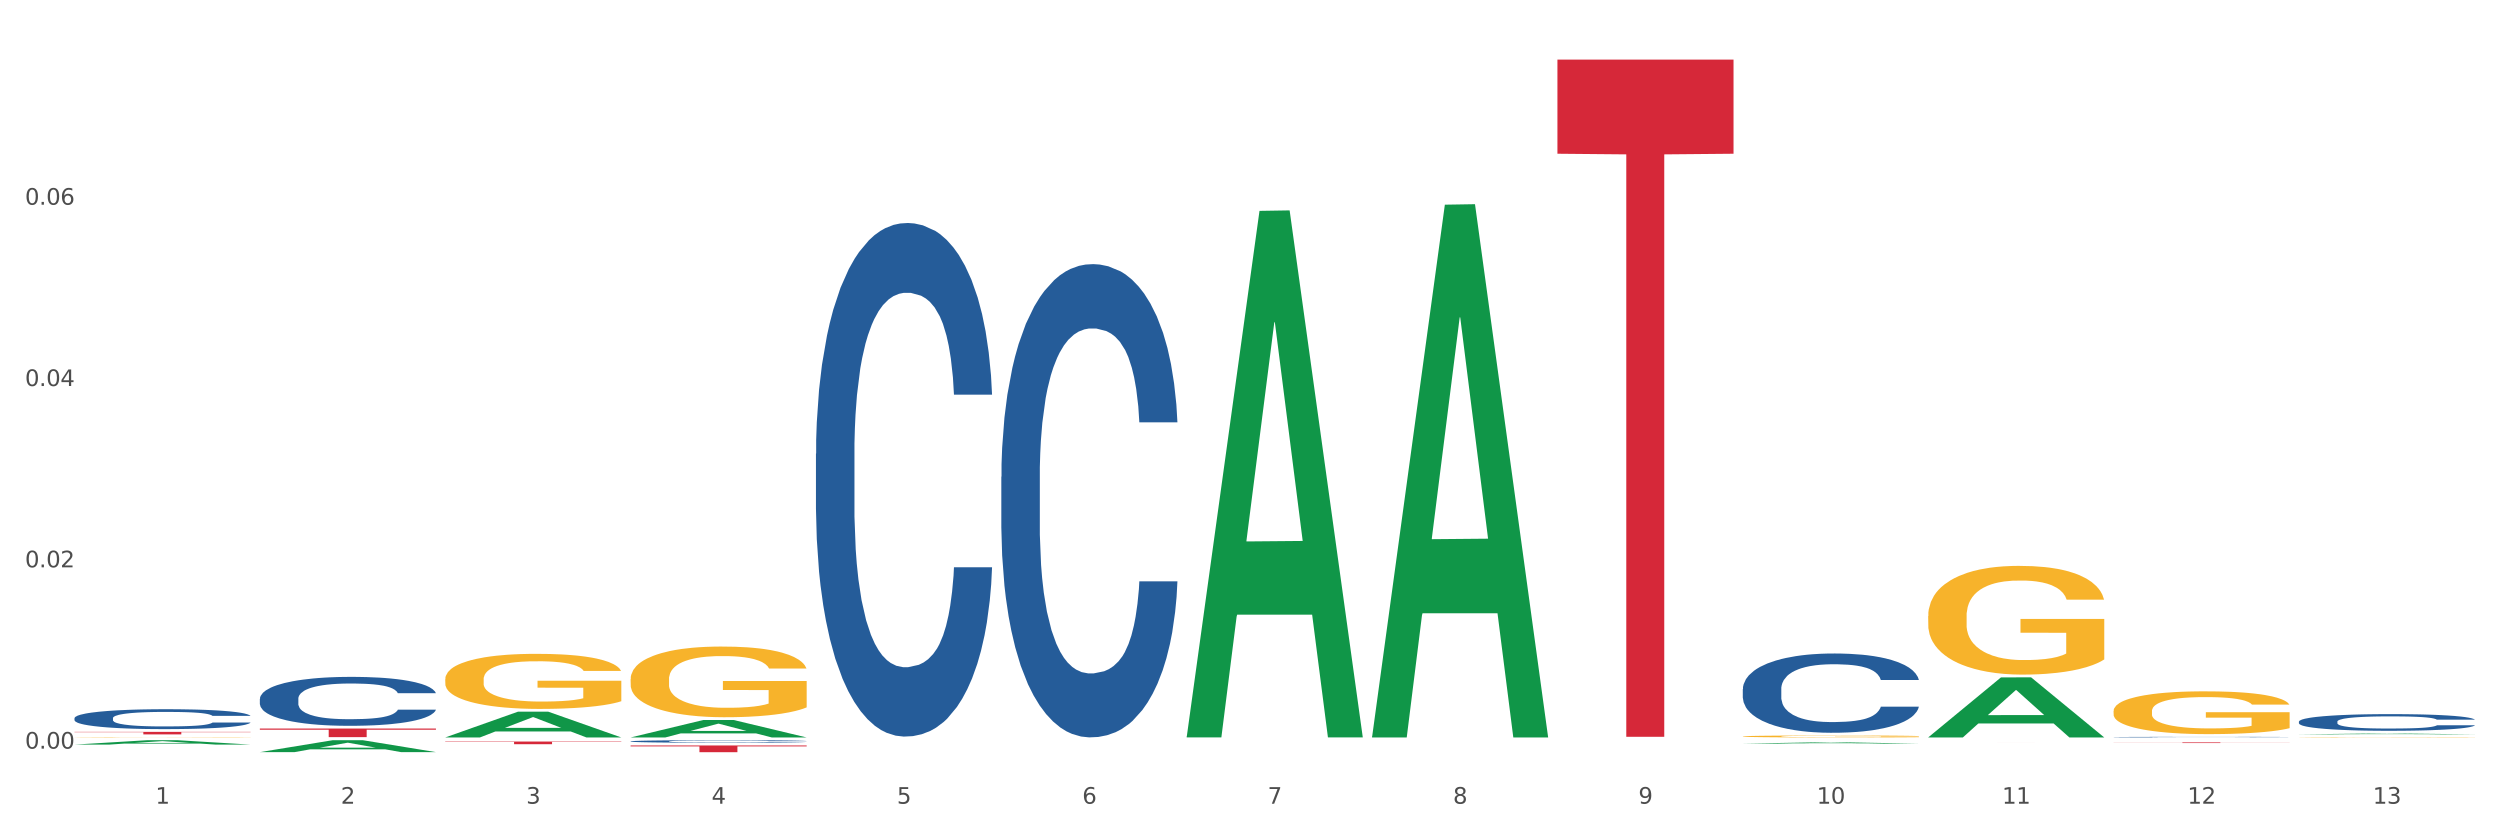 <?xml version="1.0" encoding="utf-8" standalone="no"?>
<!DOCTYPE svg PUBLIC "-//W3C//DTD SVG 1.1//EN"
  "http://www.w3.org/Graphics/SVG/1.1/DTD/svg11.dtd">
<svg xmlns:xlink="http://www.w3.org/1999/xlink" width="1080pt" height="360pt" viewBox="0 0 1080 360" xmlns="http://www.w3.org/2000/svg" version="1.1">
 <rect x="0" y="0" width="1080" height="360" fill="#333333" stroke="none"/>
 <defs>
  <style type="text/css">*{stroke-linejoin: round; stroke-linecap: butt}</style>
 </defs>
 <g id="figure_1">
  <g id="patch_1">
   <path d="M 0 360 
L 1080 360 
L 1080 0 
L 0 0 
z
" style="fill: #ffffff; stroke: #ffffff; stroke-linejoin: miter"/>
  </g>
  <g id="axes_1">
   <g id="matplotlib.axis_1">
    <g id="xtick_1">
     <g id="text_1">
      <!-- 1 -->
      <g style="fill: #4d4d4d" transform="translate(67.159 347.204) scale(0.096 -0.096)">
       <defs>
        <path id="DejaVuSans-31" d="M 794 531 
L 1825 531 
L 1825 4091 
L 703 3866 
L 703 4441 
L 1819 4666 
L 2450 4666 
L 2450 531 
L 3481 531 
L 3481 0 
L 794 0 
L 794 531 
z
" transform="scale(0.016)"/>
       </defs>
       <use xlink:href="#DejaVuSans-31"/>
      </g>
     </g>
    </g>
    <g id="xtick_2">
     <g id="text_2">
      <!-- 2 -->
      <g style="fill: #4d4d4d" transform="translate(147.238 347.204) scale(0.096 -0.096)">
       <defs>
        <path id="DejaVuSans-32" d="M 1228 531 
L 3431 531 
L 3431 0 
L 469 0 
L 469 531 
Q 828 903 1448 1529 
Q 2069 2156 2228 2338 
Q 2531 2678 2651 2914 
Q 2772 3150 2772 3378 
Q 2772 3750 2511 3984 
Q 2250 4219 1831 4219 
Q 1534 4219 1204 4116 
Q 875 4013 500 3803 
L 500 4441 
Q 881 4594 1212 4672 
Q 1544 4750 1819 4750 
Q 2544 4750 2975 4387 
Q 3406 4025 3406 3419 
Q 3406 3131 3298 2873 
Q 3191 2616 2906 2266 
Q 2828 2175 2409 1742 
Q 1991 1309 1228 531 
z
" transform="scale(0.016)"/>
       </defs>
       <use xlink:href="#DejaVuSans-32"/>
      </g>
     </g>
    </g>
    <g id="xtick_3">
     <g id="text_3">
      <!-- 3 -->
      <g style="fill: #4d4d4d" transform="translate(227.317 347.204) scale(0.096 -0.096)">
       <defs>
        <path id="DejaVuSans-33" d="M 2597 2516 
Q 3050 2419 3304 2112 
Q 3559 1806 3559 1356 
Q 3559 666 3084 287 
Q 2609 -91 1734 -91 
Q 1441 -91 1130 -33 
Q 819 25 488 141 
L 488 750 
Q 750 597 1062 519 
Q 1375 441 1716 441 
Q 2309 441 2620 675 
Q 2931 909 2931 1356 
Q 2931 1769 2642 2001 
Q 2353 2234 1838 2234 
L 1294 2234 
L 1294 2753 
L 1863 2753 
Q 2328 2753 2575 2939 
Q 2822 3125 2822 3475 
Q 2822 3834 2567 4026 
Q 2313 4219 1838 4219 
Q 1578 4219 1281 4162 
Q 984 4106 628 3988 
L 628 4550 
Q 988 4650 1302 4700 
Q 1616 4750 1894 4750 
Q 2613 4750 3031 4423 
Q 3450 4097 3450 3541 
Q 3450 3153 3228 2886 
Q 3006 2619 2597 2516 
z
" transform="scale(0.016)"/>
       </defs>
       <use xlink:href="#DejaVuSans-33"/>
      </g>
     </g>
    </g>
    <g id="xtick_4">
     <g id="text_4">
      <!-- 4 -->
      <g style="fill: #4d4d4d" transform="translate(307.396 347.204) scale(0.096 -0.096)">
       <defs>
        <path id="DejaVuSans-34" d="M 2419 4116 
L 825 1625 
L 2419 1625 
L 2419 4116 
z
M 2253 4666 
L 3047 4666 
L 3047 1625 
L 3713 1625 
L 3713 1100 
L 3047 1100 
L 3047 0 
L 2419 0 
L 2419 1100 
L 313 1100 
L 313 1709 
L 2253 4666 
z
" transform="scale(0.016)"/>
       </defs>
       <use xlink:href="#DejaVuSans-34"/>
      </g>
     </g>
    </g>
    <g id="xtick_5">
     <g id="text_5">
      <!-- 5 -->
      <g style="fill: #4d4d4d" transform="translate(387.475 347.204) scale(0.096 -0.096)">
       <defs>
        <path id="DejaVuSans-35" d="M 691 4666 
L 3169 4666 
L 3169 4134 
L 1269 4134 
L 1269 2991 
Q 1406 3038 1543 3061 
Q 1681 3084 1819 3084 
Q 2600 3084 3056 2656 
Q 3513 2228 3513 1497 
Q 3513 744 3044 326 
Q 2575 -91 1722 -91 
Q 1428 -91 1123 -41 
Q 819 9 494 109 
L 494 744 
Q 775 591 1075 516 
Q 1375 441 1709 441 
Q 2250 441 2565 725 
Q 2881 1009 2881 1497 
Q 2881 1984 2565 2268 
Q 2250 2553 1709 2553 
Q 1456 2553 1204 2497 
Q 953 2441 691 2322 
L 691 4666 
z
" transform="scale(0.016)"/>
       </defs>
       <use xlink:href="#DejaVuSans-35"/>
      </g>
     </g>
    </g>
    <g id="xtick_6">
     <g id="text_6">
      <!-- 6 -->
      <g style="fill: #4d4d4d" transform="translate(467.554 347.204) scale(0.096 -0.096)">
       <defs>
        <path id="DejaVuSans-36" d="M 2113 2584 
Q 1688 2584 1439 2293 
Q 1191 2003 1191 1497 
Q 1191 994 1439 701 
Q 1688 409 2113 409 
Q 2538 409 2786 701 
Q 3034 994 3034 1497 
Q 3034 2003 2786 2293 
Q 2538 2584 2113 2584 
z
M 3366 4563 
L 3366 3988 
Q 3128 4100 2886 4159 
Q 2644 4219 2406 4219 
Q 1781 4219 1451 3797 
Q 1122 3375 1075 2522 
Q 1259 2794 1537 2939 
Q 1816 3084 2150 3084 
Q 2853 3084 3261 2657 
Q 3669 2231 3669 1497 
Q 3669 778 3244 343 
Q 2819 -91 2113 -91 
Q 1303 -91 875 529 
Q 447 1150 447 2328 
Q 447 3434 972 4092 
Q 1497 4750 2381 4750 
Q 2619 4750 2861 4703 
Q 3103 4656 3366 4563 
z
" transform="scale(0.016)"/>
       </defs>
       <use xlink:href="#DejaVuSans-36"/>
      </g>
     </g>
    </g>
    <g id="xtick_7">
     <g id="text_7">
      <!-- 7 -->
      <g style="fill: #4d4d4d" transform="translate(547.634 347.204) scale(0.096 -0.096)">
       <defs>
        <path id="DejaVuSans-37" d="M 525 4666 
L 3525 4666 
L 3525 4397 
L 1831 0 
L 1172 0 
L 2766 4134 
L 525 4134 
L 525 4666 
z
" transform="scale(0.016)"/>
       </defs>
       <use xlink:href="#DejaVuSans-37"/>
      </g>
     </g>
    </g>
    <g id="xtick_8">
     <g id="text_8">
      <!-- 8 -->
      <g style="fill: #4d4d4d" transform="translate(627.713 347.204) scale(0.096 -0.096)">
       <defs>
        <path id="DejaVuSans-38" d="M 2034 2216 
Q 1584 2216 1326 1975 
Q 1069 1734 1069 1313 
Q 1069 891 1326 650 
Q 1584 409 2034 409 
Q 2484 409 2743 651 
Q 3003 894 3003 1313 
Q 3003 1734 2745 1975 
Q 2488 2216 2034 2216 
z
M 1403 2484 
Q 997 2584 770 2862 
Q 544 3141 544 3541 
Q 544 4100 942 4425 
Q 1341 4750 2034 4750 
Q 2731 4750 3128 4425 
Q 3525 4100 3525 3541 
Q 3525 3141 3298 2862 
Q 3072 2584 2669 2484 
Q 3125 2378 3379 2068 
Q 3634 1759 3634 1313 
Q 3634 634 3220 271 
Q 2806 -91 2034 -91 
Q 1263 -91 848 271 
Q 434 634 434 1313 
Q 434 1759 690 2068 
Q 947 2378 1403 2484 
z
M 1172 3481 
Q 1172 3119 1398 2916 
Q 1625 2713 2034 2713 
Q 2441 2713 2670 2916 
Q 2900 3119 2900 3481 
Q 2900 3844 2670 4047 
Q 2441 4250 2034 4250 
Q 1625 4250 1398 4047 
Q 1172 3844 1172 3481 
z
" transform="scale(0.016)"/>
       </defs>
       <use xlink:href="#DejaVuSans-38"/>
      </g>
     </g>
    </g>
    <g id="xtick_9">
     <g id="text_9">
      <!-- 9 -->
      <g style="fill: #4d4d4d" transform="translate(707.792 347.204) scale(0.096 -0.096)">
       <defs>
        <path id="DejaVuSans-39" d="M 703 97 
L 703 672 
Q 941 559 1184 500 
Q 1428 441 1663 441 
Q 2288 441 2617 861 
Q 2947 1281 2994 2138 
Q 2813 1869 2534 1725 
Q 2256 1581 1919 1581 
Q 1219 1581 811 2004 
Q 403 2428 403 3163 
Q 403 3881 828 4315 
Q 1253 4750 1959 4750 
Q 2769 4750 3195 4129 
Q 3622 3509 3622 2328 
Q 3622 1225 3098 567 
Q 2575 -91 1691 -91 
Q 1453 -91 1209 -44 
Q 966 3 703 97 
z
M 1959 2075 
Q 2384 2075 2632 2365 
Q 2881 2656 2881 3163 
Q 2881 3666 2632 3958 
Q 2384 4250 1959 4250 
Q 1534 4250 1286 3958 
Q 1038 3666 1038 3163 
Q 1038 2656 1286 2365 
Q 1534 2075 1959 2075 
z
" transform="scale(0.016)"/>
       </defs>
       <use xlink:href="#DejaVuSans-39"/>
      </g>
     </g>
    </g>
    <g id="xtick_10">
     <g id="text_10">
      <!-- 10 -->
      <g style="fill: #4d4d4d" transform="translate(784.817 347.204) scale(0.096 -0.096)">
       <defs>
        <path id="DejaVuSans-30" d="M 2034 4250 
Q 1547 4250 1301 3770 
Q 1056 3291 1056 2328 
Q 1056 1369 1301 889 
Q 1547 409 2034 409 
Q 2525 409 2770 889 
Q 3016 1369 3016 2328 
Q 3016 3291 2770 3770 
Q 2525 4250 2034 4250 
z
M 2034 4750 
Q 2819 4750 3233 4129 
Q 3647 3509 3647 2328 
Q 3647 1150 3233 529 
Q 2819 -91 2034 -91 
Q 1250 -91 836 529 
Q 422 1150 422 2328 
Q 422 3509 836 4129 
Q 1250 4750 2034 4750 
z
" transform="scale(0.016)"/>
       </defs>
       <use xlink:href="#DejaVuSans-31"/>
       <use xlink:href="#DejaVuSans-30" transform="translate(63.623 0)"/>
      </g>
     </g>
    </g>
    <g id="xtick_11">
     <g id="text_11">
      <!-- 11 -->
      <g style="fill: #4d4d4d" transform="translate(864.896 347.204) scale(0.096 -0.096)">
       <use xlink:href="#DejaVuSans-31"/>
       <use xlink:href="#DejaVuSans-31" transform="translate(63.623 0)"/>
      </g>
     </g>
    </g>
    <g id="xtick_12">
     <g id="text_12">
      <!-- 12 -->
      <g style="fill: #4d4d4d" transform="translate(944.975 347.204) scale(0.096 -0.096)">
       <use xlink:href="#DejaVuSans-31"/>
       <use xlink:href="#DejaVuSans-32" transform="translate(63.623 0)"/>
      </g>
     </g>
    </g>
    <g id="xtick_13">
     <g id="text_13">
      <!-- 13 -->
      <g style="fill: #4d4d4d" transform="translate(1025.054 347.204) scale(0.096 -0.096)">
       <use xlink:href="#DejaVuSans-31"/>
       <use xlink:href="#DejaVuSans-33" transform="translate(63.623 0)"/>
      </g>
     </g>
    </g>
    <g id="xtick_14"/>
    <g id="xtick_15"/>
    <g id="xtick_16"/>
    <g id="xtick_17"/>
    <g id="xtick_18"/>
    <g id="xtick_19"/>
    <g id="xtick_20"/>
    <g id="xtick_21"/>
    <g id="xtick_22"/>
    <g id="xtick_23"/>
    <g id="xtick_24"/>
    <g id="xtick_25"/>
   </g>
   <g id="matplotlib.axis_2">
    <g id="ytick_1">
     <g id="text_14">
      <!-- 0.00 -->
      <g style="fill: #4d4d4d" transform="translate(10.8 323.411) scale(0.096 -0.096)">
       <defs>
        <path id="DejaVuSans-2e" d="M 684 794 
L 1344 794 
L 1344 0 
L 684 0 
L 684 794 
z
" transform="scale(0.016)"/>
       </defs>
       <use xlink:href="#DejaVuSans-30"/>
       <use xlink:href="#DejaVuSans-2e" transform="translate(63.623 0)"/>
       <use xlink:href="#DejaVuSans-30" transform="translate(95.41 0)"/>
       <use xlink:href="#DejaVuSans-30" transform="translate(159.033 0)"/>
      </g>
     </g>
    </g>
    <g id="ytick_2">
     <g id="text_15">
      <!-- 0.02 -->
      <g style="fill: #4d4d4d" transform="translate(10.8 245.087) scale(0.096 -0.096)">
       <use xlink:href="#DejaVuSans-30"/>
       <use xlink:href="#DejaVuSans-2e" transform="translate(63.623 0)"/>
       <use xlink:href="#DejaVuSans-30" transform="translate(95.41 0)"/>
       <use xlink:href="#DejaVuSans-32" transform="translate(159.033 0)"/>
      </g>
     </g>
    </g>
    <g id="ytick_3">
     <g id="text_16">
      <!-- 0.04 -->
      <g style="fill: #4d4d4d" transform="translate(10.8 166.763) scale(0.096 -0.096)">
       <use xlink:href="#DejaVuSans-30"/>
       <use xlink:href="#DejaVuSans-2e" transform="translate(63.623 0)"/>
       <use xlink:href="#DejaVuSans-30" transform="translate(95.41 0)"/>
       <use xlink:href="#DejaVuSans-34" transform="translate(159.033 0)"/>
      </g>
     </g>
    </g>
    <g id="ytick_4">
     <g id="text_17">
      <!-- 0.06 -->
      <g style="fill: #4d4d4d" transform="translate(10.8 88.439) scale(0.096 -0.096)">
       <use xlink:href="#DejaVuSans-30"/>
       <use xlink:href="#DejaVuSans-2e" transform="translate(63.623 0)"/>
       <use xlink:href="#DejaVuSans-30" transform="translate(95.41 0)"/>
       <use xlink:href="#DejaVuSans-36" transform="translate(159.033 0)"/>
      </g>
     </g>
    </g>
    <g id="ytick_5"/>
    <g id="ytick_6"/>
    <g id="ytick_7"/>
    <g id="ytick_8"/>
   </g>
   <g id="PolyCollection_1">
    <path d="M 32.175 321.664 
L 32.253 321.663 
L 63.625 319.766 
L 76.644 319.764 
L 108.25 321.668 
L 93.192 321.668 
L 86.369 321.225 
L 53.978 321.225 
L 53.743 321.232 
L 47.155 321.668 
L 32.175 321.668 
L 32.175 321.664 
L 58.056 320.96 
L 82.291 320.958 
L 70.291 320.17 
L 70.134 320.166 
L 69.977 320.172 
L 57.978 320.958 
L 58.056 320.96 
L 32.175 321.664 
z
" clip-path="url(#p8bd9ec8fbe)" style="fill: #109648"/>
    <path d="M 672.808 25.759 
L 748.883 25.759 
L 748.883 66.414 
L 718.958 66.688 
L 718.958 318.304 
L 702.553 318.304 
L 702.553 66.688 
L 672.808 66.414 
L 672.808 26.034 
L 672.808 25.759 
z
" clip-path="url(#p8bd9ec8fbe)" style="fill: #d62839"/>
    <path d="M 32.175 318.503 
L 32.265 318.503 
L 32.265 318.498 
L 32.444 318.494 
L 33.343 318.483 
L 34.69 318.474 
L 35.678 318.469 
L 36.666 318.465 
L 37.833 318.461 
L 39.271 318.457 
L 41.875 318.452 
L 43.492 318.448 
L 45.468 318.445 
L 49.061 318.441 
L 51.665 318.438 
L 54.36 318.436 
L 58.761 318.433 
L 61.635 318.432 
L 64.689 318.431 
L 68.371 318.431 
L 71.156 318.431 
L 77.263 318.431 
L 82.473 318.432 
L 84.988 318.433 
L 88.221 318.435 
L 89.927 318.436 
L 92.712 318.439 
L 95.586 318.442 
L 97.562 318.444 
L 100.526 318.449 
L 102.771 318.454 
L 104.837 318.46 
L 105.915 318.464 
L 106.723 318.468 
L 107.442 318.472 
L 108.16 318.48 
L 91.993 318.48 
L 91.365 318.474 
L 90.377 318.47 
L 88.939 318.465 
L 87.682 318.462 
L 85.526 318.459 
L 83.55 318.456 
L 81.485 318.455 
L 78.97 318.453 
L 76.994 318.453 
L 74.209 318.452 
L 68.731 318.452 
L 65.048 318.453 
L 62.533 318.455 
L 60.917 318.456 
L 59.479 318.457 
L 57.863 318.459 
L 55.977 318.462 
L 54.629 318.465 
L 53.282 318.469 
L 52.204 318.472 
L 51.216 318.476 
L 50.408 318.48 
L 49.779 318.485 
L 49.24 318.49 
L 48.791 318.499 
L 48.791 318.519 
L 48.971 318.523 
L 49.42 318.529 
L 49.959 318.534 
L 50.857 318.539 
L 51.665 318.543 
L 53.192 318.548 
L 54.899 318.552 
L 56.246 318.555 
L 57.593 318.557 
L 59.929 318.56 
L 62.533 318.563 
L 64.779 318.565 
L 67.832 318.566 
L 69.898 318.567 
L 71.695 318.567 
L 76.096 318.567 
L 79.239 318.566 
L 82.742 318.565 
L 85.437 318.564 
L 87.682 318.563 
L 90.197 318.56 
L 91.814 318.557 
L 91.814 318.527 
L 72.054 318.527 
L 72.054 318.507 
L 108.25 318.507 
L 108.25 318.566 
L 106.723 318.569 
L 105.017 318.572 
L 103.22 318.574 
L 100.526 318.577 
L 97.292 318.58 
L 94.418 318.582 
L 91.365 318.584 
L 87.772 318.585 
L 83.101 318.587 
L 80.227 318.587 
L 76.635 318.588 
L 72.413 318.588 
L 68.731 318.588 
L 65.138 318.587 
L 61.366 318.586 
L 57.683 318.584 
L 54.899 318.582 
L 52.114 318.58 
L 49.15 318.577 
L 46.815 318.574 
L 45.019 318.571 
L 43.043 318.568 
L 40.887 318.564 
L 39.271 318.56 
L 37.833 318.556 
L 36.307 318.55 
L 35.229 318.546 
L 34.151 318.54 
L 33.522 318.536 
L 32.804 318.53 
L 32.265 318.521 
L 32.175 318.503 
z
" clip-path="url(#p8bd9ec8fbe)" style="fill: #f7b32b"/>
    <path d="M 192.333 320.345 
L 268.408 320.345 
L 268.408 320.505 
L 238.483 320.506 
L 238.483 321.498 
L 222.078 321.498 
L 222.078 320.506 
L 192.333 320.505 
L 192.333 320.346 
L 192.333 320.345 
z
" clip-path="url(#p8bd9ec8fbe)" style="fill: #d62839"/>
    <path d="M 112.254 314.729 
L 188.329 314.729 
L 188.329 315.245 
L 158.404 315.249 
L 158.404 318.446 
L 141.999 318.446 
L 141.999 315.249 
L 112.254 315.245 
L 112.254 314.732 
L 112.254 314.729 
z
" clip-path="url(#p8bd9ec8fbe)" style="fill: #d62839"/>
    <path d="M 32.175 316.154 
L 108.25 316.154 
L 108.25 316.307 
L 78.325 316.308 
L 78.325 317.255 
L 61.92 317.255 
L 61.92 316.308 
L 32.175 316.307 
L 32.175 316.156 
L 32.175 316.154 
z
" clip-path="url(#p8bd9ec8fbe)" style="fill: #d62839"/>
    <path d="M 32.175 310.243 
L 32.265 310.236 
L 32.265 310.016 
L 32.535 309.717 
L 33.524 309.168 
L 34.783 308.752 
L 36.941 308.265 
L 38.11 308.061 
L 39.639 307.833 
L 42.786 307.464 
L 46.383 307.15 
L 48.901 306.977 
L 50.789 306.867 
L 55.016 306.671 
L 57.443 306.584 
L 59.961 306.514 
L 62.119 306.466 
L 65.716 306.411 
L 68.594 306.388 
L 71.921 306.38 
L 74.709 306.388 
L 78.396 306.419 
L 83.791 306.514 
L 85.859 306.569 
L 88.647 306.663 
L 91.524 306.788 
L 93.862 306.914 
L 96.56 307.095 
L 99.348 307.33 
L 102.045 307.629 
L 103.934 307.903 
L 105.463 308.194 
L 106.811 308.547 
L 107.801 308.932 
L 108.25 309.254 
L 91.794 309.254 
L 91.345 308.964 
L 90.445 308.649 
L 89.546 308.437 
L 88.557 308.265 
L 87.028 308.068 
L 85.679 307.943 
L 83.431 307.794 
L 81.363 307.699 
L 79.655 307.644 
L 77.586 307.597 
L 73.18 307.55 
L 70.033 307.55 
L 68.054 307.566 
L 65.627 307.605 
L 63.558 307.66 
L 61.13 307.754 
L 59.242 307.856 
L 57.354 307.99 
L 56.274 308.084 
L 54.656 308.257 
L 53.577 308.398 
L 52.138 308.642 
L 51.329 308.814 
L 49.89 309.262 
L 49.26 309.592 
L 48.991 309.819 
L 48.811 310.071 
L 48.811 311.296 
L 49.35 311.845 
L 49.8 312.081 
L 50.519 312.348 
L 51.868 312.693 
L 53.847 313.031 
L 55.915 313.275 
L 57.623 313.424 
L 59.242 313.534 
L 60.861 313.62 
L 62.839 313.699 
L 64.457 313.746 
L 66.885 313.793 
L 69.763 313.816 
L 72.011 313.816 
L 76.597 313.777 
L 78.665 313.738 
L 80.644 313.683 
L 82.802 313.596 
L 84.51 313.502 
L 85.5 313.432 
L 87.118 313.282 
L 88.377 313.125 
L 89.456 312.945 
L 90.176 312.788 
L 90.985 312.552 
L 91.614 312.285 
L 91.794 312.144 
L 108.25 312.144 
L 107.89 312.426 
L 107.261 312.701 
L 106.002 313.07 
L 105.013 313.282 
L 103.484 313.541 
L 101.866 313.761 
L 99.618 314.005 
L 97.549 314.185 
L 95.391 314.342 
L 93.053 314.484 
L 88.827 314.68 
L 87.298 314.735 
L 84.061 314.829 
L 81.543 314.884 
L 77.856 314.939 
L 74.079 314.971 
L 70.123 314.978 
L 66.616 314.963 
L 62.749 314.916 
L 60.321 314.869 
L 57.623 314.798 
L 54.476 314.688 
L 51.509 314.554 
L 48.721 314.397 
L 46.113 314.217 
L 43.685 314.013 
L 40.538 313.675 
L 38.2 313.345 
L 36.491 313.039 
L 35.322 312.78 
L 34.153 312.45 
L 33.524 312.222 
L 32.535 311.673 
L 32.175 311.162 
L 32.175 310.243 
z
" clip-path="url(#p8bd9ec8fbe)" style="fill: #255c99"/>
    <path d="M 112.254 301.909 
L 112.344 301.89 
L 112.344 301.349 
L 112.614 300.615 
L 113.603 299.264 
L 114.862 298.24 
L 117.02 297.043 
L 118.189 296.541 
L 119.718 295.981 
L 122.865 295.073 
L 126.462 294.301 
L 128.98 293.876 
L 130.868 293.606 
L 135.095 293.123 
L 137.523 292.911 
L 140.04 292.737 
L 142.199 292.621 
L 145.796 292.486 
L 148.673 292.428 
L 152 292.409 
L 154.788 292.428 
L 158.475 292.505 
L 163.87 292.737 
L 165.938 292.872 
L 168.726 293.104 
L 171.604 293.413 
L 173.942 293.722 
L 176.639 294.166 
L 179.427 294.745 
L 182.125 295.479 
L 184.013 296.155 
L 185.542 296.869 
L 186.891 297.738 
L 187.88 298.684 
L 188.329 299.476 
L 171.873 299.476 
L 171.424 298.761 
L 170.525 297.989 
L 169.625 297.468 
L 168.636 297.043 
L 167.107 296.56 
L 165.759 296.251 
L 163.51 295.884 
L 161.442 295.653 
L 159.734 295.517 
L 157.665 295.402 
L 153.259 295.286 
L 150.112 295.286 
L 148.134 295.324 
L 145.706 295.421 
L 143.637 295.556 
L 141.209 295.788 
L 139.321 296.039 
L 137.433 296.367 
L 136.354 296.599 
L 134.735 297.024 
L 133.656 297.371 
L 132.217 297.97 
L 131.408 298.395 
L 129.969 299.495 
L 129.34 300.306 
L 129.07 300.866 
L 128.89 301.484 
L 128.89 304.497 
L 129.43 305.848 
L 129.879 306.428 
L 130.599 307.084 
L 131.947 307.934 
L 133.926 308.764 
L 135.994 309.363 
L 137.702 309.729 
L 139.321 310 
L 140.94 310.212 
L 142.918 310.405 
L 144.537 310.521 
L 146.965 310.637 
L 149.842 310.695 
L 152.09 310.695 
L 156.676 310.598 
L 158.745 310.502 
L 160.723 310.367 
L 162.881 310.154 
L 164.59 309.923 
L 165.579 309.749 
L 167.197 309.382 
L 168.456 308.996 
L 169.535 308.552 
L 170.255 308.165 
L 171.064 307.586 
L 171.694 306.93 
L 171.873 306.582 
L 188.329 306.582 
L 187.97 307.277 
L 187.34 307.953 
L 186.081 308.861 
L 185.092 309.382 
L 183.563 310.019 
L 181.945 310.56 
L 179.697 311.158 
L 177.628 311.603 
L 175.47 311.989 
L 173.132 312.336 
L 168.906 312.819 
L 167.377 312.954 
L 164.14 313.186 
L 161.622 313.321 
L 157.935 313.456 
L 154.158 313.534 
L 150.202 313.553 
L 146.695 313.514 
L 142.828 313.398 
L 140.4 313.282 
L 137.702 313.109 
L 134.555 312.838 
L 131.588 312.51 
L 128.8 312.124 
L 126.192 311.68 
L 123.764 311.178 
L 120.617 310.347 
L 118.279 309.536 
L 116.57 308.783 
L 115.401 308.146 
L 114.232 307.335 
L 113.603 306.775 
L 112.614 305.423 
L 112.254 304.168 
L 112.254 301.909 
z
" clip-path="url(#p8bd9ec8fbe)" style="fill: #255c99"/>
    <path d="M 272.412 320.256 
L 272.502 320.255 
L 272.502 320.227 
L 272.772 320.189 
L 273.761 320.119 
L 275.02 320.066 
L 277.178 320.004 
L 278.347 319.978 
L 279.876 319.949 
L 283.023 319.902 
L 286.62 319.862 
L 289.138 319.84 
L 291.027 319.826 
L 295.253 319.801 
L 297.681 319.79 
L 300.199 319.781 
L 302.357 319.775 
L 305.954 319.768 
L 308.831 319.765 
L 312.159 319.764 
L 314.946 319.765 
L 318.633 319.769 
L 324.028 319.781 
L 326.097 319.788 
L 328.884 319.8 
L 331.762 319.816 
L 334.1 319.832 
L 336.798 319.855 
L 339.585 319.885 
L 342.283 319.923 
L 344.171 319.958 
L 345.7 319.995 
L 347.049 320.04 
L 348.038 320.089 
L 348.488 320.13 
L 332.032 320.13 
L 331.582 320.093 
L 330.683 320.053 
L 329.784 320.026 
L 328.794 320.004 
L 327.266 319.979 
L 325.917 319.963 
L 323.669 319.944 
L 321.601 319.932 
L 319.892 319.925 
L 317.824 319.919 
L 313.418 319.913 
L 310.27 319.913 
L 308.292 319.915 
L 305.864 319.92 
L 303.796 319.927 
L 301.368 319.939 
L 299.479 319.952 
L 297.591 319.969 
L 296.512 319.981 
L 294.893 320.003 
L 293.814 320.021 
L 292.375 320.052 
L 291.566 320.074 
L 290.127 320.131 
L 289.498 320.173 
L 289.228 320.202 
L 289.048 320.234 
L 289.048 320.39 
L 289.588 320.46 
L 290.037 320.49 
L 290.757 320.524 
L 292.106 320.568 
L 294.084 320.611 
L 296.152 320.642 
L 297.861 320.661 
L 299.479 320.675 
L 301.098 320.686 
L 303.076 320.696 
L 304.695 320.702 
L 307.123 320.708 
L 310 320.711 
L 312.249 320.711 
L 316.835 320.706 
L 318.903 320.701 
L 320.881 320.694 
L 323.039 320.683 
L 324.748 320.671 
L 325.737 320.662 
L 327.356 320.643 
L 328.615 320.623 
L 329.694 320.6 
L 330.413 320.58 
L 331.222 320.55 
L 331.852 320.516 
L 332.032 320.498 
L 348.488 320.498 
L 348.128 320.534 
L 347.498 320.569 
L 346.24 320.616 
L 345.25 320.643 
L 343.722 320.676 
L 342.103 320.704 
L 339.855 320.735 
L 337.787 320.758 
L 335.629 320.778 
L 333.291 320.796 
L 329.064 320.821 
L 327.535 320.828 
L 324.298 320.84 
L 321.78 320.847 
L 318.094 320.854 
L 314.317 320.858 
L 310.36 320.859 
L 306.853 320.857 
L 302.986 320.851 
L 300.558 320.845 
L 297.861 320.836 
L 294.713 320.822 
L 291.746 320.805 
L 288.958 320.785 
L 286.351 320.762 
L 283.923 320.736 
L 280.775 320.693 
L 278.437 320.651 
L 276.729 320.612 
L 275.56 320.579 
L 274.391 320.537 
L 273.761 320.508 
L 272.772 320.438 
L 272.412 320.373 
L 272.412 320.256 
z
" clip-path="url(#p8bd9ec8fbe)" style="fill: #255c99"/>
    <path d="M 352.492 196.024 
L 352.582 195.822 
L 352.582 190.148 
L 352.851 182.448 
L 353.84 168.265 
L 355.099 157.525 
L 357.258 144.963 
L 358.427 139.695 
L 359.955 133.818 
L 363.103 124.295 
L 366.699 116.19 
L 369.217 111.732 
L 371.106 108.896 
L 375.332 103.83 
L 377.76 101.601 
L 380.278 99.778 
L 382.436 98.562 
L 386.033 97.143 
L 388.911 96.536 
L 392.238 96.333 
L 395.025 96.536 
L 398.712 97.346 
L 404.108 99.778 
L 406.176 101.196 
L 408.963 103.627 
L 411.841 106.869 
L 414.179 110.111 
L 416.877 114.772 
L 419.664 120.85 
L 422.362 128.55 
L 424.25 135.642 
L 425.779 143.139 
L 427.128 152.257 
L 428.117 162.186 
L 428.567 170.493 
L 412.111 170.493 
L 411.661 162.996 
L 410.762 154.891 
L 409.863 149.421 
L 408.874 144.963 
L 407.345 139.897 
L 405.996 136.655 
L 403.748 132.805 
L 401.68 130.374 
L 399.971 128.955 
L 397.903 127.74 
L 393.497 126.524 
L 390.349 126.524 
L 388.371 126.929 
L 385.943 127.942 
L 383.875 129.361 
L 381.447 131.792 
L 379.559 134.426 
L 377.67 137.871 
L 376.591 140.302 
L 374.972 144.76 
L 373.893 148.407 
L 372.455 154.689 
L 371.645 159.146 
L 370.207 170.696 
L 369.577 179.206 
L 369.307 185.082 
L 369.127 191.566 
L 369.127 223.176 
L 369.667 237.36 
L 370.117 243.438 
L 370.836 250.328 
L 372.185 259.243 
L 374.163 267.956 
L 376.231 274.237 
L 377.94 278.087 
L 379.559 280.924 
L 381.177 283.153 
L 383.155 285.179 
L 384.774 286.395 
L 387.202 287.61 
L 390.08 288.218 
L 392.328 288.218 
L 396.914 287.205 
L 398.982 286.192 
L 400.96 284.774 
L 403.118 282.545 
L 404.827 280.113 
L 405.816 278.29 
L 407.435 274.44 
L 408.694 270.387 
L 409.773 265.727 
L 410.492 261.674 
L 411.302 255.596 
L 411.931 248.707 
L 412.111 245.059 
L 428.567 245.059 
L 428.207 252.354 
L 427.578 259.446 
L 426.319 268.969 
L 425.33 274.44 
L 423.801 281.126 
L 422.182 286.8 
L 419.934 293.081 
L 417.866 297.742 
L 415.708 301.794 
L 413.37 305.441 
L 409.143 310.507 
L 407.615 311.925 
L 404.377 314.357 
L 401.86 315.775 
L 398.173 317.194 
L 394.396 318.004 
L 390.439 318.207 
L 386.932 317.801 
L 383.066 316.586 
L 380.638 315.37 
L 377.94 313.546 
L 374.793 310.71 
L 371.825 307.265 
L 369.038 303.212 
L 366.43 298.552 
L 364.002 293.284 
L 360.854 284.571 
L 358.516 276.061 
L 356.808 268.158 
L 355.639 261.472 
L 354.47 252.962 
L 353.84 247.086 
L 352.851 232.902 
L 352.492 219.731 
L 352.492 196.024 
z
" clip-path="url(#p8bd9ec8fbe)" style="fill: #255c99"/>
    <path d="M 432.571 205.962 
L 432.661 205.776 
L 432.661 200.547 
L 432.93 193.452 
L 433.92 180.382 
L 435.179 170.486 
L 437.337 158.909 
L 438.506 154.055 
L 440.034 148.64 
L 443.182 139.864 
L 446.779 132.395 
L 449.297 128.288 
L 451.185 125.674 
L 455.411 121.006 
L 457.839 118.952 
L 460.357 117.271 
L 462.515 116.151 
L 466.112 114.844 
L 468.99 114.284 
L 472.317 114.097 
L 475.105 114.284 
L 478.791 115.031 
L 484.187 117.271 
L 486.255 118.578 
L 489.043 120.819 
L 491.92 123.806 
L 494.258 126.794 
L 496.956 131.088 
L 499.744 136.69 
L 502.441 143.785 
L 504.33 150.32 
L 505.858 157.229 
L 507.207 165.631 
L 508.196 174.78 
L 508.646 182.436 
L 492.19 182.436 
L 491.74 175.527 
L 490.841 168.059 
L 489.942 163.017 
L 488.953 158.909 
L 487.424 154.241 
L 486.075 151.254 
L 483.827 147.706 
L 481.759 145.466 
L 480.05 144.159 
L 477.982 143.038 
L 473.576 141.918 
L 470.429 141.918 
L 468.45 142.292 
L 466.022 143.225 
L 463.954 144.532 
L 461.526 146.773 
L 459.638 149.2 
L 457.749 152.374 
L 456.67 154.615 
L 455.052 158.723 
L 453.973 162.084 
L 452.534 167.872 
L 451.724 171.98 
L 450.286 182.623 
L 449.656 190.465 
L 449.386 195.879 
L 449.207 201.854 
L 449.207 230.982 
L 449.746 244.053 
L 450.196 249.654 
L 450.915 256.003 
L 452.264 264.218 
L 454.242 272.247 
L 456.311 278.035 
L 458.019 281.583 
L 459.638 284.197 
L 461.256 286.251 
L 463.235 288.118 
L 464.853 289.238 
L 467.281 290.359 
L 470.159 290.919 
L 472.407 290.919 
L 476.993 289.985 
L 479.061 289.052 
L 481.039 287.745 
L 483.198 285.691 
L 484.906 283.45 
L 485.895 281.77 
L 487.514 278.222 
L 488.773 274.488 
L 489.852 270.193 
L 490.571 266.459 
L 491.381 260.857 
L 492.01 254.509 
L 492.19 251.148 
L 508.646 251.148 
L 508.286 257.87 
L 507.657 264.405 
L 506.398 273.181 
L 505.409 278.222 
L 503.88 284.384 
L 502.261 289.612 
L 500.013 295.4 
L 497.945 299.694 
L 495.787 303.429 
L 493.449 306.79 
L 489.222 311.458 
L 487.694 312.765 
L 484.457 315.005 
L 481.939 316.312 
L 478.252 317.619 
L 474.475 318.366 
L 470.518 318.553 
L 467.011 318.18 
L 463.145 317.059 
L 460.717 315.939 
L 458.019 314.258 
L 454.872 311.644 
L 451.904 308.47 
L 449.117 304.736 
L 446.509 300.441 
L 444.081 295.587 
L 440.934 287.558 
L 438.596 279.716 
L 436.887 272.434 
L 435.718 266.272 
L 434.549 258.43 
L 433.92 253.015 
L 432.93 239.945 
L 432.571 227.808 
L 432.571 205.962 
z
" clip-path="url(#p8bd9ec8fbe)" style="fill: #255c99"/>
    <path d="M 752.887 297.698 
L 752.977 297.666 
L 752.977 296.79 
L 753.247 295.602 
L 754.236 293.412 
L 755.495 291.754 
L 757.653 289.815 
L 758.822 289.002 
L 760.351 288.095 
L 763.498 286.624 
L 767.095 285.373 
L 769.613 284.685 
L 771.501 284.247 
L 775.728 283.465 
L 778.156 283.121 
L 780.674 282.839 
L 782.832 282.652 
L 786.429 282.433 
L 789.306 282.339 
L 792.633 282.308 
L 795.421 282.339 
L 799.108 282.464 
L 804.503 282.839 
L 806.572 283.058 
L 809.359 283.434 
L 812.237 283.934 
L 814.575 284.435 
L 817.273 285.154 
L 820.06 286.093 
L 822.758 287.281 
L 824.646 288.376 
L 826.175 289.533 
L 827.524 290.941 
L 828.513 292.474 
L 828.963 293.756 
L 812.507 293.756 
L 812.057 292.599 
L 811.158 291.348 
L 810.258 290.503 
L 809.269 289.815 
L 807.741 289.033 
L 806.392 288.532 
L 804.144 287.938 
L 802.075 287.563 
L 800.367 287.344 
L 798.299 287.156 
L 793.892 286.968 
L 790.745 286.968 
L 788.767 287.031 
L 786.339 287.187 
L 784.271 287.406 
L 781.843 287.782 
L 779.954 288.188 
L 778.066 288.72 
L 776.987 289.096 
L 775.368 289.784 
L 774.289 290.347 
L 772.85 291.316 
L 772.041 292.005 
L 770.602 293.788 
L 769.973 295.101 
L 769.703 296.008 
L 769.523 297.009 
L 769.523 301.889 
L 770.063 304.079 
L 770.512 305.017 
L 771.232 306.081 
L 772.581 307.457 
L 774.559 308.802 
L 776.627 309.772 
L 778.336 310.366 
L 779.954 310.804 
L 781.573 311.148 
L 783.551 311.461 
L 785.17 311.649 
L 787.598 311.836 
L 790.475 311.93 
L 792.723 311.93 
L 797.31 311.774 
L 799.378 311.617 
L 801.356 311.398 
L 803.514 311.054 
L 805.223 310.679 
L 806.212 310.397 
L 807.831 309.803 
L 809.089 309.177 
L 810.169 308.458 
L 810.888 307.832 
L 811.697 306.894 
L 812.327 305.83 
L 812.507 305.267 
L 828.963 305.267 
L 828.603 306.393 
L 827.973 307.488 
L 826.714 308.958 
L 825.725 309.803 
L 824.197 310.835 
L 822.578 311.711 
L 820.33 312.681 
L 818.262 313.4 
L 816.104 314.026 
L 813.765 314.589 
L 809.539 315.371 
L 808.01 315.59 
L 804.773 315.965 
L 802.255 316.184 
L 798.568 316.403 
L 794.792 316.528 
L 790.835 316.56 
L 787.328 316.497 
L 783.461 316.309 
L 781.033 316.122 
L 778.336 315.84 
L 775.188 315.402 
L 772.221 314.87 
L 769.433 314.245 
L 766.825 313.525 
L 764.398 312.712 
L 761.25 311.367 
L 758.912 310.053 
L 757.204 308.833 
L 756.035 307.801 
L 754.866 306.487 
L 754.236 305.58 
L 753.247 303.391 
L 752.887 301.357 
L 752.887 297.698 
z
" clip-path="url(#p8bd9ec8fbe)" style="fill: #255c99"/>
    <path d="M 913.046 318.44 
L 913.136 318.44 
L 913.136 318.433 
L 913.405 318.424 
L 914.395 318.407 
L 915.653 318.394 
L 917.812 318.379 
L 918.981 318.372 
L 920.509 318.365 
L 923.657 318.354 
L 927.254 318.344 
L 929.771 318.339 
L 931.66 318.335 
L 935.886 318.329 
L 938.314 318.326 
L 940.832 318.324 
L 942.99 318.323 
L 946.587 318.321 
L 949.465 318.32 
L 952.792 318.32 
L 955.579 318.32 
L 959.266 318.321 
L 964.662 318.324 
L 966.73 318.326 
L 969.518 318.329 
L 972.395 318.333 
L 974.733 318.337 
L 977.431 318.342 
L 980.218 318.35 
L 982.916 318.359 
L 984.805 318.368 
L 986.333 318.377 
L 987.682 318.388 
L 988.671 318.4 
L 989.121 318.41 
L 972.665 318.41 
L 972.215 318.401 
L 971.316 318.391 
L 970.417 318.384 
L 969.428 318.379 
L 967.899 318.373 
L 966.55 318.369 
L 964.302 318.364 
L 962.234 318.361 
L 960.525 318.359 
L 958.457 318.358 
L 954.051 318.357 
L 950.903 318.357 
L 948.925 318.357 
L 946.497 318.358 
L 944.429 318.36 
L 942.001 318.363 
L 940.113 318.366 
L 938.224 318.37 
L 937.145 318.373 
L 935.527 318.379 
L 934.447 318.383 
L 933.009 318.391 
L 932.199 318.396 
L 930.761 318.41 
L 930.131 318.42 
L 929.861 318.427 
L 929.681 318.435 
L 929.681 318.473 
L 930.221 318.49 
L 930.671 318.498 
L 931.39 318.506 
L 932.739 318.517 
L 934.717 318.527 
L 936.785 318.535 
L 938.494 318.54 
L 940.113 318.543 
L 941.731 318.546 
L 943.71 318.548 
L 945.328 318.55 
L 947.756 318.551 
L 950.634 318.552 
L 952.882 318.552 
L 957.468 318.551 
L 959.536 318.549 
L 961.514 318.548 
L 963.673 318.545 
L 965.381 318.542 
L 966.37 318.54 
L 967.989 318.535 
L 969.248 318.53 
L 970.327 318.525 
L 971.046 318.52 
L 971.856 318.512 
L 972.485 318.504 
L 972.665 318.5 
L 989.121 318.5 
L 988.761 318.508 
L 988.132 318.517 
L 986.873 318.528 
L 985.884 318.535 
L 984.355 318.543 
L 982.736 318.55 
L 980.488 318.558 
L 978.42 318.563 
L 976.262 318.568 
L 973.924 318.573 
L 969.697 318.579 
L 968.169 318.58 
L 964.931 318.583 
L 962.414 318.585 
L 958.727 318.587 
L 954.95 318.588 
L 950.993 318.588 
L 947.486 318.587 
L 943.62 318.586 
L 941.192 318.585 
L 938.494 318.582 
L 935.347 318.579 
L 932.379 318.575 
L 929.592 318.57 
L 926.984 318.564 
L 924.556 318.558 
L 921.409 318.547 
L 919.071 318.537 
L 917.362 318.528 
L 916.193 318.519 
L 915.024 318.509 
L 914.395 318.502 
L 913.405 318.485 
L 913.046 318.469 
L 913.046 318.44 
z
" clip-path="url(#p8bd9ec8fbe)" style="fill: #255c99"/>
    <path d="M 993.125 311.735 
L 993.215 311.728 
L 993.215 311.544 
L 993.485 311.294 
L 994.474 310.833 
L 995.733 310.485 
L 997.891 310.077 
L 999.06 309.906 
L 1000.588 309.715 
L 1003.736 309.406 
L 1007.333 309.143 
L 1009.851 308.998 
L 1011.739 308.906 
L 1015.965 308.742 
L 1018.393 308.669 
L 1020.911 308.61 
L 1023.069 308.571 
L 1026.666 308.525 
L 1029.544 308.505 
L 1032.871 308.498 
L 1035.659 308.505 
L 1039.345 308.531 
L 1044.741 308.61 
L 1046.809 308.656 
L 1049.597 308.735 
L 1052.474 308.84 
L 1054.812 308.946 
L 1057.51 309.097 
L 1060.298 309.294 
L 1062.995 309.544 
L 1064.884 309.774 
L 1066.412 310.018 
L 1067.761 310.314 
L 1068.75 310.636 
L 1069.2 310.906 
L 1052.744 310.906 
L 1052.294 310.662 
L 1051.395 310.399 
L 1050.496 310.222 
L 1049.507 310.077 
L 1047.978 309.913 
L 1046.629 309.807 
L 1044.381 309.682 
L 1042.313 309.603 
L 1040.604 309.557 
L 1038.536 309.518 
L 1034.13 309.478 
L 1030.983 309.478 
L 1029.004 309.492 
L 1026.576 309.525 
L 1024.508 309.571 
L 1022.08 309.65 
L 1020.192 309.735 
L 1018.303 309.847 
L 1017.224 309.926 
L 1015.606 310.07 
L 1014.527 310.189 
L 1013.088 310.393 
L 1012.278 310.537 
L 1010.84 310.912 
L 1010.21 311.189 
L 1009.94 311.379 
L 1009.761 311.59 
L 1009.761 312.616 
L 1010.3 313.076 
L 1010.75 313.274 
L 1011.469 313.497 
L 1012.818 313.787 
L 1014.796 314.069 
L 1016.865 314.273 
L 1018.573 314.398 
L 1020.192 314.49 
L 1021.81 314.563 
L 1023.789 314.629 
L 1025.407 314.668 
L 1027.835 314.707 
L 1030.713 314.727 
L 1032.961 314.727 
L 1037.547 314.694 
L 1039.615 314.661 
L 1041.594 314.615 
L 1043.752 314.543 
L 1045.46 314.464 
L 1046.449 314.405 
L 1048.068 314.28 
L 1049.327 314.148 
L 1050.406 313.997 
L 1051.125 313.866 
L 1051.935 313.668 
L 1052.564 313.445 
L 1052.744 313.326 
L 1069.2 313.326 
L 1068.84 313.563 
L 1068.211 313.793 
L 1066.952 314.102 
L 1065.963 314.28 
L 1064.434 314.497 
L 1062.815 314.681 
L 1060.567 314.885 
L 1058.499 315.036 
L 1056.341 315.168 
L 1054.003 315.286 
L 1049.777 315.451 
L 1048.248 315.497 
L 1045.011 315.576 
L 1042.493 315.622 
L 1038.806 315.668 
L 1035.029 315.694 
L 1031.072 315.701 
L 1027.565 315.687 
L 1023.699 315.648 
L 1021.271 315.609 
L 1018.573 315.549 
L 1015.426 315.457 
L 1012.458 315.345 
L 1009.671 315.214 
L 1007.063 315.063 
L 1004.635 314.892 
L 1001.488 314.609 
L 999.15 314.333 
L 997.441 314.076 
L 996.272 313.859 
L 995.103 313.583 
L 994.474 313.392 
L 993.485 312.932 
L 993.125 312.504 
L 993.125 311.735 
z
" clip-path="url(#p8bd9ec8fbe)" style="fill: #255c99"/>
    <path d="M 993.125 318.499 
L 993.215 318.499 
L 993.215 318.493 
L 993.394 318.489 
L 994.292 318.477 
L 995.64 318.468 
L 996.628 318.463 
L 997.616 318.459 
L 998.783 318.455 
L 1000.22 318.451 
L 1002.825 318.444 
L 1004.442 318.441 
L 1006.418 318.438 
L 1010.01 318.433 
L 1012.615 318.43 
L 1015.31 318.428 
L 1019.711 318.425 
L 1022.585 318.424 
L 1025.639 318.423 
L 1029.321 318.423 
L 1032.105 318.422 
L 1038.213 318.423 
L 1043.422 318.424 
L 1045.937 318.425 
L 1049.171 318.427 
L 1050.877 318.428 
L 1053.662 318.431 
L 1056.536 318.434 
L 1058.512 318.437 
L 1061.476 318.442 
L 1063.721 318.447 
L 1065.787 318.453 
L 1066.865 318.458 
L 1067.673 318.462 
L 1068.392 318.466 
L 1069.11 318.474 
L 1052.943 318.474 
L 1052.314 318.469 
L 1051.326 318.464 
L 1049.889 318.459 
L 1048.632 318.456 
L 1046.476 318.452 
L 1044.5 318.45 
L 1042.434 318.448 
L 1039.92 318.446 
L 1037.944 318.445 
L 1035.159 318.445 
L 1029.68 318.445 
L 1025.998 318.446 
L 1023.483 318.448 
L 1021.866 318.449 
L 1020.429 318.451 
L 1018.813 318.453 
L 1016.926 318.456 
L 1015.579 318.459 
L 1014.232 318.462 
L 1013.154 318.466 
L 1012.166 318.47 
L 1011.358 318.475 
L 1010.729 318.479 
L 1010.19 318.485 
L 1009.741 318.495 
L 1009.741 318.515 
L 1009.921 318.52 
L 1010.37 318.526 
L 1010.909 318.531 
L 1011.807 318.537 
L 1012.615 318.54 
L 1014.142 318.546 
L 1015.849 318.55 
L 1017.196 318.553 
L 1018.543 318.556 
L 1020.878 318.559 
L 1023.483 318.562 
L 1025.728 318.563 
L 1028.782 318.565 
L 1030.848 318.565 
L 1032.644 318.566 
L 1037.045 318.566 
L 1040.189 318.565 
L 1043.692 318.564 
L 1046.386 318.563 
L 1048.632 318.561 
L 1051.147 318.558 
L 1052.763 318.556 
L 1052.763 318.524 
L 1033.004 318.524 
L 1033.004 318.503 
L 1069.2 318.503 
L 1069.2 318.565 
L 1067.673 318.568 
L 1065.967 318.571 
L 1064.17 318.573 
L 1061.476 318.577 
L 1058.242 318.58 
L 1055.368 318.582 
L 1052.314 318.584 
L 1048.722 318.585 
L 1044.051 318.587 
L 1041.177 318.587 
L 1037.584 318.588 
L 1033.363 318.588 
L 1029.68 318.588 
L 1026.088 318.587 
L 1022.315 318.586 
L 1018.633 318.584 
L 1015.849 318.582 
L 1013.064 318.579 
L 1010.1 318.576 
L 1007.765 318.573 
L 1005.969 318.57 
L 1003.993 318.567 
L 1001.837 318.562 
L 1000.22 318.558 
L 998.783 318.554 
L 997.256 318.549 
L 996.179 318.544 
L 995.101 318.538 
L 994.472 318.534 
L 993.754 318.527 
L 993.215 318.517 
L 993.125 318.499 
z
" clip-path="url(#p8bd9ec8fbe)" style="fill: #f7b32b"/>
    <path d="M 913.046 307.2 
L 913.135 307.183 
L 913.135 306.575 
L 913.315 306.052 
L 914.213 304.786 
L 915.561 303.739 
L 916.549 303.182 
L 917.537 302.726 
L 918.704 302.27 
L 920.141 301.797 
L 922.746 301.105 
L 924.363 300.751 
L 926.339 300.379 
L 929.931 299.839 
L 932.536 299.535 
L 935.231 299.282 
L 939.632 298.978 
L 942.506 298.843 
L 945.559 298.741 
L 949.242 298.674 
L 952.026 298.657 
L 958.134 298.708 
L 963.343 298.86 
L 965.858 298.978 
L 969.092 299.18 
L 970.798 299.315 
L 973.582 299.586 
L 976.457 299.94 
L 978.433 300.244 
L 981.397 300.818 
L 983.642 301.392 
L 985.708 302.101 
L 986.786 302.591 
L 987.594 303.047 
L 988.312 303.57 
L 989.031 304.397 
L 972.864 304.397 
L 972.235 303.806 
L 971.247 303.249 
L 969.81 302.709 
L 968.553 302.371 
L 966.397 301.949 
L 964.421 301.679 
L 962.355 301.476 
L 959.84 301.308 
L 957.864 301.223 
L 955.08 301.156 
L 949.601 301.173 
L 945.919 301.308 
L 943.404 301.476 
L 941.787 301.628 
L 940.35 301.797 
L 938.733 302.034 
L 936.847 302.388 
L 935.5 302.709 
L 934.153 303.114 
L 933.075 303.519 
L 932.087 303.992 
L 931.279 304.499 
L 930.65 305.022 
L 930.111 305.664 
L 929.662 306.727 
L 929.662 309.04 
L 929.841 309.564 
L 930.291 310.256 
L 930.829 310.779 
L 931.728 311.404 
L 932.536 311.826 
L 934.063 312.434 
L 935.769 312.94 
L 937.117 313.261 
L 938.464 313.531 
L 940.799 313.902 
L 943.404 314.206 
L 945.649 314.392 
L 948.703 314.561 
L 950.769 314.628 
L 952.565 314.662 
L 956.966 314.662 
L 960.11 314.612 
L 963.613 314.493 
L 966.307 314.341 
L 968.553 314.156 
L 971.068 313.852 
L 972.684 313.565 
L 972.684 310.036 
L 952.925 310.019 
L 952.925 307.673 
L 989.121 307.673 
L 989.121 314.561 
L 987.594 314.915 
L 985.887 315.236 
L 984.091 315.523 
L 981.397 315.878 
L 978.163 316.215 
L 975.289 316.452 
L 972.235 316.654 
L 968.643 316.84 
L 963.972 317.009 
L 961.098 317.077 
L 957.505 317.127 
L 953.284 317.144 
L 949.601 317.11 
L 946.009 317.026 
L 942.236 316.874 
L 938.554 316.654 
L 935.769 316.435 
L 932.985 316.165 
L 930.021 315.81 
L 927.686 315.473 
L 925.89 315.169 
L 923.914 314.78 
L 921.758 314.274 
L 920.141 313.818 
L 918.704 313.345 
L 917.177 312.738 
L 916.099 312.214 
L 915.022 311.556 
L 914.393 311.066 
L 913.674 310.306 
L 913.135 309.243 
L 913.046 307.2 
z
" clip-path="url(#p8bd9ec8fbe)" style="fill: #f7b32b"/>
    <path d="M 832.967 266.165 
L 833.056 266.122 
L 833.056 264.578 
L 833.236 263.248 
L 834.134 260.03 
L 835.481 257.37 
L 836.469 255.954 
L 837.457 254.796 
L 838.625 253.638 
L 840.062 252.436 
L 842.667 250.678 
L 844.283 249.777 
L 846.259 248.833 
L 849.852 247.46 
L 852.457 246.688 
L 855.151 246.044 
L 859.552 245.272 
L 862.427 244.929 
L 865.48 244.671 
L 869.163 244.5 
L 871.947 244.457 
L 878.055 244.586 
L 883.264 244.972 
L 885.779 245.272 
L 889.012 245.787 
L 890.719 246.13 
L 893.503 246.816 
L 896.377 247.717 
L 898.353 248.49 
L 901.317 249.948 
L 903.563 251.407 
L 905.629 253.209 
L 906.706 254.453 
L 907.515 255.611 
L 908.233 256.941 
L 908.952 259.043 
L 892.785 259.043 
L 892.156 257.542 
L 891.168 256.126 
L 889.731 254.753 
L 888.474 253.895 
L 886.318 252.823 
L 884.342 252.136 
L 882.276 251.621 
L 879.761 251.192 
L 877.785 250.978 
L 875.001 250.806 
L 869.522 250.849 
L 865.84 251.192 
L 863.325 251.621 
L 861.708 252.007 
L 860.271 252.436 
L 858.654 253.037 
L 856.768 253.938 
L 855.421 254.753 
L 854.074 255.783 
L 852.996 256.812 
L 852.008 258.014 
L 851.199 259.301 
L 850.571 260.631 
L 850.032 262.261 
L 849.583 264.964 
L 849.583 270.841 
L 849.762 272.171 
L 850.211 273.93 
L 850.75 275.26 
L 851.648 276.847 
L 852.457 277.92 
L 853.984 279.464 
L 855.69 280.751 
L 857.038 281.567 
L 858.385 282.253 
L 860.72 283.197 
L 863.325 283.969 
L 865.57 284.441 
L 868.624 284.87 
L 870.69 285.042 
L 872.486 285.127 
L 876.887 285.127 
L 880.031 284.999 
L 883.534 284.698 
L 886.228 284.312 
L 888.474 283.84 
L 890.988 283.068 
L 892.605 282.339 
L 892.605 273.372 
L 872.845 273.329 
L 872.845 267.366 
L 909.042 267.366 
L 909.042 284.87 
L 907.515 285.771 
L 905.808 286.586 
L 904.012 287.315 
L 901.317 288.216 
L 898.084 289.074 
L 895.21 289.675 
L 892.156 290.19 
L 888.563 290.662 
L 883.893 291.091 
L 881.019 291.262 
L 877.426 291.391 
L 873.205 291.434 
L 869.522 291.348 
L 865.929 291.134 
L 862.157 290.747 
L 858.475 290.19 
L 855.69 289.632 
L 852.906 288.946 
L 849.942 288.045 
L 847.607 287.187 
L 845.81 286.414 
L 843.834 285.428 
L 841.679 284.141 
L 840.062 282.982 
L 838.625 281.781 
L 837.098 280.237 
L 836.02 278.907 
L 834.942 277.234 
L 834.314 275.989 
L 833.595 274.059 
L 833.056 271.356 
L 832.967 266.165 
z
" clip-path="url(#p8bd9ec8fbe)" style="fill: #f7b32b"/>
    <path d="M 752.887 318.129 
L 752.977 318.129 
L 752.977 318.101 
L 753.157 318.077 
L 754.055 318.018 
L 755.402 317.97 
L 756.39 317.944 
L 757.378 317.923 
L 758.546 317.902 
L 759.983 317.88 
L 762.588 317.848 
L 764.204 317.832 
L 766.18 317.815 
L 769.773 317.79 
L 772.378 317.776 
L 775.072 317.764 
L 779.473 317.75 
L 782.347 317.744 
L 785.401 317.739 
L 789.084 317.736 
L 791.868 317.736 
L 797.976 317.738 
L 803.185 317.745 
L 805.7 317.75 
L 808.933 317.76 
L 810.64 317.766 
L 813.424 317.778 
L 816.298 317.795 
L 818.274 317.809 
L 821.238 317.835 
L 823.484 317.862 
L 825.549 317.894 
L 826.627 317.917 
L 827.436 317.938 
L 828.154 317.962 
L 828.873 318 
L 812.706 318 
L 812.077 317.973 
L 811.089 317.947 
L 809.652 317.922 
L 808.394 317.907 
L 806.239 317.887 
L 804.263 317.875 
L 802.197 317.866 
L 799.682 317.858 
L 797.706 317.854 
L 794.922 317.851 
L 789.443 317.852 
L 785.76 317.858 
L 783.246 317.866 
L 781.629 317.873 
L 780.192 317.88 
L 778.575 317.891 
L 776.689 317.908 
L 775.342 317.922 
L 773.994 317.941 
L 772.917 317.96 
L 771.929 317.982 
L 771.12 318.005 
L 770.492 318.029 
L 769.953 318.059 
L 769.504 318.108 
L 769.504 318.214 
L 769.683 318.238 
L 770.132 318.27 
L 770.671 318.294 
L 771.569 318.323 
L 772.378 318.343 
L 773.905 318.371 
L 775.611 318.394 
L 776.958 318.409 
L 778.306 318.421 
L 780.641 318.438 
L 783.246 318.452 
L 785.491 318.461 
L 788.545 318.469 
L 790.611 318.472 
L 792.407 318.474 
L 796.808 318.474 
L 799.952 318.471 
L 803.454 318.466 
L 806.149 318.459 
L 808.394 318.45 
L 810.909 318.436 
L 812.526 318.423 
L 812.526 318.26 
L 792.766 318.259 
L 792.766 318.151 
L 828.963 318.151 
L 828.963 318.469 
L 827.436 318.485 
L 825.729 318.5 
L 823.933 318.513 
L 821.238 318.53 
L 818.005 318.545 
L 815.131 318.556 
L 812.077 318.565 
L 808.484 318.574 
L 803.814 318.582 
L 800.94 318.585 
L 797.347 318.587 
L 793.125 318.588 
L 789.443 318.586 
L 785.85 318.582 
L 782.078 318.575 
L 778.395 318.565 
L 775.611 318.555 
L 772.827 318.543 
L 769.863 318.526 
L 767.528 318.511 
L 765.731 318.497 
L 763.755 318.479 
L 761.6 318.456 
L 759.983 318.435 
L 758.546 318.413 
L 757.019 318.385 
L 755.941 318.361 
L 754.863 318.33 
L 754.235 318.308 
L 753.516 318.273 
L 752.977 318.224 
L 752.887 318.129 
z
" clip-path="url(#p8bd9ec8fbe)" style="fill: #f7b32b"/>
    <path d="M 272.412 293.422 
L 272.502 293.394 
L 272.502 292.39 
L 272.682 291.525 
L 273.58 289.433 
L 274.927 287.704 
L 275.915 286.783 
L 276.903 286.03 
L 278.071 285.277 
L 279.508 284.496 
L 282.113 283.353 
L 283.729 282.767 
L 285.705 282.153 
L 289.298 281.261 
L 291.903 280.759 
L 294.597 280.34 
L 298.998 279.838 
L 301.873 279.615 
L 304.926 279.448 
L 308.609 279.336 
L 311.393 279.308 
L 317.501 279.392 
L 322.71 279.643 
L 325.225 279.838 
L 328.458 280.173 
L 330.165 280.396 
L 332.949 280.842 
L 335.823 281.428 
L 337.799 281.93 
L 340.763 282.879 
L 343.009 283.827 
L 345.075 284.998 
L 346.152 285.807 
L 346.961 286.56 
L 347.679 287.425 
L 348.398 288.792 
L 332.231 288.792 
L 331.602 287.815 
L 330.614 286.895 
L 329.177 286.002 
L 327.919 285.445 
L 325.764 284.747 
L 323.788 284.301 
L 321.722 283.966 
L 319.207 283.687 
L 317.231 283.548 
L 314.447 283.436 
L 308.968 283.464 
L 305.286 283.687 
L 302.771 283.966 
L 301.154 284.217 
L 299.717 284.496 
L 298.1 284.887 
L 296.214 285.472 
L 294.867 286.002 
L 293.52 286.672 
L 292.442 287.341 
L 291.454 288.122 
L 290.645 288.959 
L 290.017 289.824 
L 289.478 290.883 
L 289.029 292.641 
L 289.029 296.462 
L 289.208 297.326 
L 289.657 298.47 
L 290.196 299.335 
L 291.094 300.367 
L 291.903 301.064 
L 293.43 302.068 
L 295.136 302.905 
L 296.483 303.435 
L 297.831 303.881 
L 300.166 304.494 
L 302.771 304.997 
L 305.016 305.303 
L 308.07 305.582 
L 310.136 305.694 
L 311.932 305.75 
L 316.333 305.75 
L 319.477 305.666 
L 322.98 305.471 
L 325.674 305.22 
L 327.919 304.913 
L 330.434 304.411 
L 332.051 303.937 
L 332.051 298.107 
L 312.291 298.079 
L 312.291 294.203 
L 348.488 294.203 
L 348.488 305.582 
L 346.961 306.168 
L 345.254 306.698 
L 343.458 307.172 
L 340.763 307.758 
L 337.53 308.316 
L 334.656 308.706 
L 331.602 309.041 
L 328.009 309.348 
L 323.339 309.627 
L 320.465 309.738 
L 316.872 309.822 
L 312.651 309.85 
L 308.968 309.794 
L 305.375 309.654 
L 301.603 309.403 
L 297.921 309.041 
L 295.136 308.678 
L 292.352 308.232 
L 289.388 307.646 
L 287.053 307.088 
L 285.256 306.586 
L 283.28 305.945 
L 281.125 305.108 
L 279.508 304.355 
L 278.071 303.574 
L 276.544 302.57 
L 275.466 301.705 
L 274.388 300.618 
L 273.76 299.809 
L 273.041 298.554 
L 272.502 296.796 
L 272.412 293.422 
z
" clip-path="url(#p8bd9ec8fbe)" style="fill: #f7b32b"/>
    <path d="M 192.333 293.454 
L 192.423 293.432 
L 192.423 292.65 
L 192.603 291.976 
L 193.501 290.346 
L 194.848 288.999 
L 195.836 288.282 
L 196.824 287.695 
L 197.992 287.108 
L 199.429 286.5 
L 202.034 285.609 
L 203.65 285.153 
L 205.626 284.675 
L 209.219 283.979 
L 211.824 283.588 
L 214.518 283.262 
L 218.919 282.871 
L 221.793 282.697 
L 224.847 282.567 
L 228.53 282.48 
L 231.314 282.458 
L 237.422 282.523 
L 242.631 282.719 
L 245.146 282.871 
L 248.379 283.132 
L 250.086 283.305 
L 252.87 283.653 
L 255.744 284.11 
L 257.72 284.501 
L 260.684 285.24 
L 262.93 285.978 
L 264.995 286.891 
L 266.073 287.521 
L 266.882 288.108 
L 267.6 288.782 
L 268.319 289.847 
L 252.152 289.847 
L 251.523 289.086 
L 250.535 288.369 
L 249.098 287.673 
L 247.84 287.239 
L 245.685 286.696 
L 243.709 286.348 
L 241.643 286.087 
L 239.128 285.87 
L 237.152 285.761 
L 234.368 285.674 
L 228.889 285.696 
L 225.206 285.87 
L 222.692 286.087 
L 221.075 286.283 
L 219.638 286.5 
L 218.021 286.804 
L 216.135 287.261 
L 214.788 287.673 
L 213.44 288.195 
L 212.363 288.717 
L 211.375 289.325 
L 210.566 289.977 
L 209.937 290.651 
L 209.399 291.476 
L 208.949 292.846 
L 208.949 295.823 
L 209.129 296.496 
L 209.578 297.387 
L 210.117 298.061 
L 211.015 298.865 
L 211.824 299.408 
L 213.351 300.191 
L 215.057 300.843 
L 216.404 301.256 
L 217.752 301.603 
L 220.087 302.081 
L 222.692 302.473 
L 224.937 302.712 
L 227.991 302.929 
L 230.057 303.016 
L 231.853 303.059 
L 236.254 303.059 
L 239.398 302.994 
L 242.9 302.842 
L 245.595 302.646 
L 247.84 302.407 
L 250.355 302.016 
L 251.972 301.647 
L 251.972 297.105 
L 232.212 297.083 
L 232.212 294.063 
L 268.408 294.063 
L 268.408 302.929 
L 266.882 303.385 
L 265.175 303.798 
L 263.379 304.168 
L 260.684 304.624 
L 257.451 305.059 
L 254.577 305.363 
L 251.523 305.624 
L 247.93 305.863 
L 243.26 306.08 
L 240.386 306.167 
L 236.793 306.232 
L 232.571 306.254 
L 228.889 306.21 
L 225.296 306.102 
L 221.524 305.906 
L 217.841 305.624 
L 215.057 305.341 
L 212.273 304.993 
L 209.309 304.537 
L 206.974 304.102 
L 205.177 303.711 
L 203.201 303.211 
L 201.046 302.56 
L 199.429 301.973 
L 197.992 301.364 
L 196.465 300.582 
L 195.387 299.908 
L 194.309 299.061 
L 193.681 298.431 
L 192.962 297.453 
L 192.423 296.084 
L 192.333 293.454 
z
" clip-path="url(#p8bd9ec8fbe)" style="fill: #f7b32b"/>
    <path d="M 832.967 320.741 
L 909.042 320.741 
L 909.042 320.742 
L 879.116 320.742 
L 879.116 320.748 
L 862.712 320.748 
L 862.712 320.742 
L 832.967 320.742 
L 832.967 320.741 
L 832.967 320.741 
z
" clip-path="url(#p8bd9ec8fbe)" style="fill: #d62839"/>
    <path d="M 913.046 320.715 
L 989.121 320.715 
L 989.121 320.755 
L 959.196 320.755 
L 959.196 320.999 
L 942.791 320.999 
L 942.791 320.755 
L 913.046 320.755 
L 913.046 320.715 
L 913.046 320.715 
z
" clip-path="url(#p8bd9ec8fbe)" style="fill: #d62839"/>
    <path d="M 272.412 322.035 
L 348.488 322.035 
L 348.488 322.44 
L 318.562 322.442 
L 318.562 324.95 
L 302.157 324.95 
L 302.157 322.442 
L 272.412 322.44 
L 272.412 322.037 
L 272.412 322.035 
z
" clip-path="url(#p8bd9ec8fbe)" style="fill: #d62839"/>
    <path d="M 272.412 318.574 
L 272.491 318.567 
L 303.862 311.033 
L 316.881 311.026 
L 348.488 318.588 
L 333.429 318.588 
L 326.606 316.827 
L 294.215 316.827 
L 293.98 316.855 
L 287.392 318.588 
L 272.412 318.588 
L 272.412 318.574 
L 298.294 315.776 
L 322.528 315.769 
L 310.528 312.638 
L 310.372 312.623 
L 310.215 312.645 
L 298.215 315.769 
L 298.294 315.776 
L 272.412 318.574 
z
" clip-path="url(#p8bd9ec8fbe)" style="fill: #109648"/>
    <path d="M 993.125 317.246 
L 993.203 317.245 
L 1024.574 316.877 
L 1037.594 316.877 
L 1069.2 317.246 
L 1054.142 317.246 
L 1047.319 317.16 
L 1014.928 317.16 
L 1014.693 317.162 
L 1008.105 317.246 
L 993.125 317.246 
L 993.125 317.246 
L 1019.006 317.109 
L 1043.24 317.109 
L 1031.241 316.955 
L 1031.084 316.955 
L 1030.927 316.956 
L 1018.928 317.109 
L 1019.006 317.109 
L 993.125 317.246 
z
" clip-path="url(#p8bd9ec8fbe)" style="fill: #109648"/>
    <path d="M 832.967 318.539 
L 833.045 318.515 
L 864.416 292.634 
L 877.435 292.61 
L 909.042 318.588 
L 893.984 318.588 
L 887.16 312.539 
L 854.769 312.539 
L 854.534 312.636 
L 847.946 318.588 
L 832.967 318.588 
L 832.967 318.539 
L 858.848 308.929 
L 883.082 308.904 
L 871.083 298.147 
L 870.926 298.098 
L 870.769 298.171 
L 858.769 308.904 
L 858.848 308.929 
L 832.967 318.539 
z
" clip-path="url(#p8bd9ec8fbe)" style="fill: #109648"/>
    <path d="M 592.729 318.155 
L 592.807 317.939 
L 624.179 88.423 
L 637.198 88.207 
L 668.804 318.588 
L 653.746 318.588 
L 646.923 264.941 
L 614.532 264.941 
L 614.297 265.806 
L 607.709 318.588 
L 592.729 318.588 
L 592.729 318.155 
L 618.61 232.925 
L 642.845 232.709 
L 630.845 137.312 
L 630.688 136.879 
L 630.531 137.528 
L 618.532 232.709 
L 618.61 232.925 
L 592.729 318.155 
z
" clip-path="url(#p8bd9ec8fbe)" style="fill: #109648"/>
    <path d="M 112.254 324.909 
L 112.333 324.904 
L 143.704 319.769 
L 156.723 319.764 
L 188.329 324.919 
L 173.271 324.919 
L 166.448 323.718 
L 134.057 323.718 
L 133.822 323.738 
L 127.234 324.919 
L 112.254 324.919 
L 112.254 324.909 
L 138.135 323.002 
L 162.37 322.997 
L 150.37 320.863 
L 150.213 320.853 
L 150.056 320.868 
L 138.057 322.997 
L 138.135 323.002 
L 112.254 324.909 
z
" clip-path="url(#p8bd9ec8fbe)" style="fill: #109648"/>
    <path d="M 752.887 321.255 
L 752.966 321.254 
L 784.337 320.687 
L 797.356 320.687 
L 828.963 321.256 
L 813.904 321.256 
L 807.081 321.123 
L 774.69 321.123 
L 774.455 321.125 
L 767.867 321.256 
L 752.887 321.256 
L 752.887 321.255 
L 778.769 321.044 
L 803.003 321.044 
L 791.003 320.808 
L 790.847 320.807 
L 790.69 320.809 
L 778.69 321.044 
L 778.769 321.044 
L 752.887 321.255 
z
" clip-path="url(#p8bd9ec8fbe)" style="fill: #109648"/>
    <path d="M 192.333 318.567 
L 192.412 318.557 
L 223.783 307.44 
L 236.802 307.43 
L 268.408 318.588 
L 253.35 318.588 
L 246.527 315.99 
L 214.136 315.99 
L 213.901 316.032 
L 207.313 318.588 
L 192.333 318.588 
L 192.333 318.567 
L 218.215 314.439 
L 242.449 314.429 
L 230.449 309.808 
L 230.292 309.787 
L 230.136 309.819 
L 218.136 314.429 
L 218.215 314.439 
L 192.333 318.567 
z
" clip-path="url(#p8bd9ec8fbe)" style="fill: #109648"/>
    <path d="M 512.65 318.13 
L 512.728 317.917 
L 544.1 91.097 
L 557.119 90.883 
L 588.725 318.558 
L 573.667 318.558 
L 566.844 265.541 
L 534.453 265.541 
L 534.218 266.396 
L 527.63 318.558 
L 512.65 318.558 
L 512.65 318.13 
L 538.531 233.901 
L 562.765 233.688 
L 550.766 139.411 
L 550.609 138.984 
L 550.452 139.625 
L 538.453 233.688 
L 538.531 233.901 
L 512.65 318.13 
z
" clip-path="url(#p8bd9ec8fbe)" style="fill: #109648"/>
   </g>
  </g>
 </g>
 <defs>
  <clipPath id="p8bd9ec8fbe">
   <rect x="32.175" y="10.8" width="1037.025" height="329.109"/>
  </clipPath>
 </defs>
</svg>
